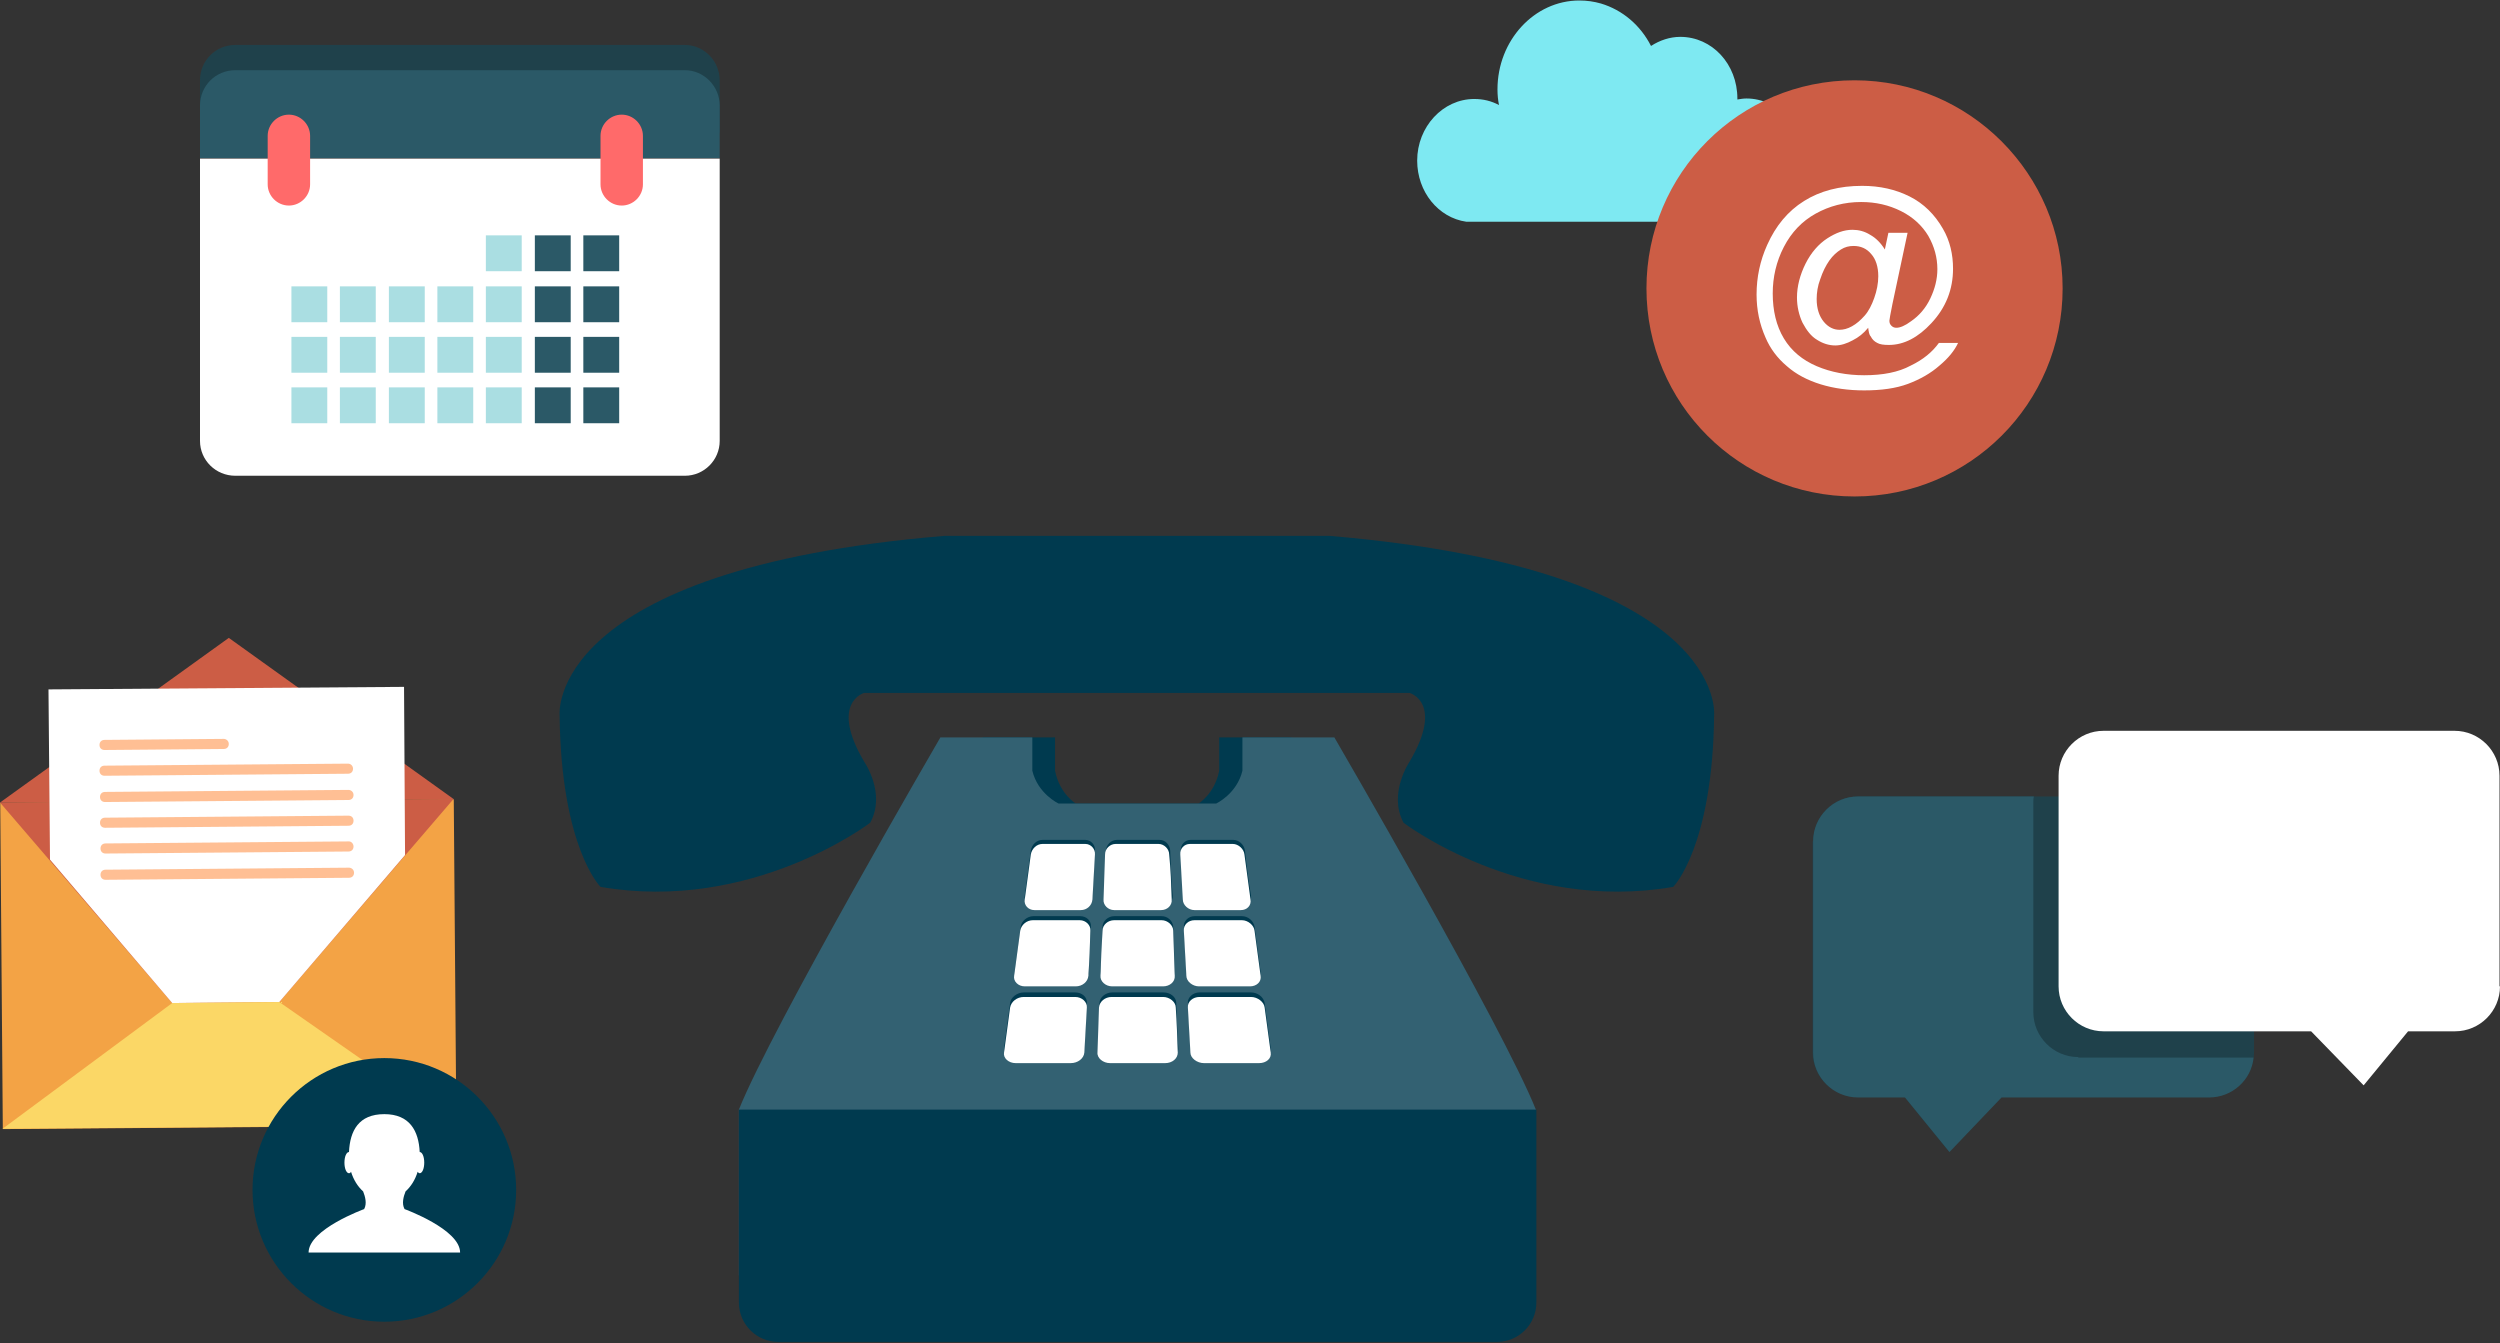 <?xml version="1.0" encoding="utf-8"?>
<!-- Generator: Adobe Illustrator 23.0.1, SVG Export Plug-In . SVG Version: 6.00 Build 0)  -->
<svg version="1.1" id="Layer_1" xmlns="http://www.w3.org/2000/svg" xmlns:xlink="http://www.w3.org/1999/xlink" x="0px" y="0px"
	 viewBox="0 0 495 266" style="enable-background:new 0 0 495 266;" xml:space="preserve">
<rect x="0" y="0" width="495" height="266" fill="#333333" stroke="none"/>
<style type="text/css">
	.st0{fill:#1F414B;}
	.st1{fill:#2B5967;}
	.st2{fill:#FFFFFF;}
	.st3{fill:#FF6A6A;}
	.st4{fill:#AADEE2;}
	.st5{fill:#003A4F;}
	.st6{fill:#336172;}
	.st7{fill:#F3A345;}
	.st8{fill:#CC5D45;}
	.st9{fill:#FBD766;}
	.st10{fill:#FFBF94;}
	.st11{fill:#7EE9F2;}
</style>
<g>
	<g>
		<path class="st0" d="M142.5,15.9c0-3.8-3.1-7-6.9-7h-89c-3.9,0-7,3.1-7,7v10.4h102.9V15.9z"/>
		<path class="st1" d="M142.5,20.9c0-3.8-3.1-7-6.9-7h-89c-3.9,0-7,3.1-7,7v10.4h102.9V20.9z"/>
		<path class="st2" d="M39.6,31.4v55.9c0,3.8,3.1,6.9,7,6.9h89c3.8,0,6.9-3.1,6.9-6.9V31.4H39.6z"/>
		<path class="st3" d="M61.4,36.5c0,2.3-1.9,4.2-4.2,4.2l0,0c-2.3,0-4.2-1.9-4.2-4.2v-9.6c0-2.3,1.9-4.2,4.2-4.2l0,0
			c2.3,0,4.2,1.9,4.2,4.2V36.5z"/>
		<path class="st3" d="M127.3,36.5c0,2.3-1.9,4.2-4.2,4.2l0,0c-2.3,0-4.2-1.9-4.2-4.2v-9.6c0-2.3,1.9-4.2,4.2-4.2l0,0
			c2.3,0,4.2,1.9,4.2,4.2V36.5z"/>
		<rect x="96.2" y="46.6" class="st4" width="7.1" height="7.1"/>
		<rect x="105.9" y="46.6" class="st1" width="7.1" height="7.1"/>
		<rect x="115.5" y="46.6" class="st1" width="7.1" height="7.1"/>
		<rect x="57.7" y="56.7" class="st4" width="7.1" height="7.1"/>
		<rect x="67.3" y="56.7" class="st4" width="7.1" height="7.1"/>
		<rect x="77" y="56.7" class="st4" width="7.1" height="7.1"/>
		<rect x="86.6" y="56.7" class="st4" width="7.1" height="7.1"/>
		<rect x="96.2" y="56.7" class="st4" width="7.1" height="7.1"/>
		<rect x="105.9" y="56.7" class="st1" width="7.1" height="7.1"/>
		<rect x="115.5" y="56.7" class="st1" width="7.1" height="7.1"/>
		<rect x="57.7" y="66.7" class="st4" width="7.1" height="7.1"/>
		<rect x="67.3" y="66.7" class="st4" width="7.1" height="7.1"/>
		<rect x="77" y="66.7" class="st4" width="7.1" height="7.1"/>
		<rect x="86.6" y="66.7" class="st4" width="7.1" height="7.1"/>
		<rect x="96.2" y="66.7" class="st4" width="7.1" height="7.1"/>
		<rect x="105.9" y="66.7" class="st1" width="7.1" height="7.1"/>
		<rect x="115.5" y="66.7" class="st1" width="7.1" height="7.1"/>
		<rect x="57.7" y="76.7" class="st4" width="7.1" height="7.1"/>
		<rect x="67.3" y="76.7" class="st4" width="7.1" height="7.1"/>
		<rect x="77" y="76.7" class="st4" width="7.1" height="7.1"/>
		<rect x="86.6" y="76.7" class="st4" width="7.1" height="7.1"/>
		<rect x="96.2" y="76.7" class="st4" width="7.1" height="7.1"/>
		<rect x="105.9" y="76.7" class="st1" width="7.1" height="7.1"/>
		<rect x="115.5" y="76.7" class="st1" width="7.1" height="7.1"/>
	</g>
	<g>
		<path class="st5" d="M225.2,137.2h53.9c0,0,6.9,1.9,0,13.6c0,0-4.3,6.3-1.2,12.1c0,0,23.4,17.9,53.4,12.7c0,0,7.8-7.8,8.1-34
			c0,0,2.9-28.8-76.2-35.5h-76.2c-79,6.6-76.2,35.5-76.2,35.5c0.3,26.3,8.1,34,8.1,34c30,5.2,53.4-12.7,53.4-12.7
			c3.2-5.8-1.2-12.1-1.2-12.1c-6.9-11.7,0-13.6,0-13.6H225.2z"/>
		<path class="st2" d="M263.8,205.7c0,21.4-17.3,38.7-38.6,38.7c-21.4,0-38.7-17.3-38.7-38.7c0-21.3,17.3-38.6,38.7-38.6
			C246.6,167.1,263.8,184.4,263.8,205.7z"/>
		<path class="st5" d="M287,252.5v-32.8c-5.1-16.3-31.3-73.7-31.3-73.7h-14.3v6.6c-0.9,4.6-4.1,6.5-4.1,6.5h-12.2H213
			c0,0-3.2-1.9-4.1-6.5V146h-14.3c0,0-26.2,57.4-31.2,73.7v32.8H287z"/>
		<path class="st6" d="M304.1,252.5v-32.8c-6.5-16.3-39.9-73.7-39.9-73.7H246v6.6c-1.1,4.6-5.2,6.5-5.2,6.5h-15.6h-15.6
			c0,0-4.1-1.9-5.2-6.5V146h-18.2c0,0-33.4,57.4-39.9,73.7v32.8H304.1z"/>
		<path class="st5" d="M216.3,177.3c-0.1,1.2-1.1,2.1-2.3,2.1c-3.1,0-6.2,0-9.2,0c-1.2,0-2.1-1-1.9-2.1c0.4-3,0.8-5.9,1.2-8.9
			c0.2-1.2,1.2-2.1,2.3-2.1c2.9,0,5.7,0,8.5,0c1.1,0,2,1,1.9,2.1C216.6,171.3,216.5,174.3,216.3,177.3z M231.7,168.4
			c-0.1-1.2-1-2.1-2.1-2.1c-2.8,0-5.7,0-8.5,0c-1.1,0-2.1,1-2.1,2.1c-0.1,3-0.2,5.9-0.3,8.9c-0.1,1.2,0.9,2.1,2.1,2.1
			c3.1,0,6.2,0,9.3,0c1.2,0,2.2-1,2.1-2.1C231.9,174.3,231.8,171.3,231.7,168.4z M216,183.5c0.1-1.2-0.9-2.1-2.1-2.1
			c-3.1,0-6.2,0-9.3,0c-1.2,0-2.4,1-2.5,2.1c-0.4,3-0.8,5.9-1.2,8.9c-0.2,1.2,0.8,2.1,2.1,2.1c3.3,0,6.7,0,10.1,0
			c1.3,0,2.5-1,2.5-2.1C215.7,189.4,215.8,186.5,216,183.5z M232.3,183.5c-0.1-1.2-1.1-2.1-2.3-2.1c-3.1,0-6.2,0-9.4,0
			c-1.2,0-2.3,1-2.3,2.1c-0.1,3-0.2,5.9-0.4,8.9c0,1.2,1,2.1,2.3,2.1c3.4,0,6.7,0,10.1,0c1.3,0,2.4-1,2.3-2.1
			C232.5,189.4,232.4,186.5,232.3,183.5z M246.5,168.4c-0.2-1.2-1.2-2.1-2.3-2.1c-2.9,0-5.7,0-8.5,0c-1.1,0-2,1-1.9,2.1
			c0.1,3,0.3,5.9,0.5,8.9c0.1,1.2,1.1,2.1,2.3,2.1c3.1,0,6.2,0,9.2,0c1.2,0,2.1-1,1.9-2.1C247.2,174.3,246.8,171.3,246.5,168.4z
			 M248.4,183.5c-0.2-1.2-1.3-2.1-2.5-2.1c-3.1,0-6.2,0-9.4,0c-1.2,0-2.2,1-2.1,2.1c0.2,3,0.3,5.9,0.5,8.9c0.1,1.2,1.2,2.1,2.5,2.1
			c3.4,0,6.7,0,10.1,0c1.3,0,2.3-1,2.1-2.1C249.2,189.4,248.8,186.5,248.4,183.5z M215.2,198.6c0.1-1.2-1-2.1-2.3-2.1
			c-3.4,0-6.8,0-10.2,0c-1.3,0-2.6,1-2.7,2.1c-0.4,3-0.8,5.9-1.2,8.9c-0.2,1.2,0.9,2.1,2.3,2.1c3.6,0,7.2,0,10.9,0
			c1.4,0,2.7-1,2.7-2.1C214.9,204.6,215,201.6,215.2,198.6z M232.9,198.6c0-1.2-1.2-2.1-2.5-2.1c-3.4,0-6.8,0-10.2,0
			c-1.3,0-2.5,1-2.5,2.1c-0.1,3-0.2,5.9-0.3,8.9c-0.1,1.2,1.1,2.1,2.5,2.1c3.6,0,7.2,0,10.9,0c1.4,0,2.6-1,2.5-2.1
			C233.1,204.6,233,201.6,232.9,198.6z M250.4,198.6c-0.2-1.2-1.4-2.1-2.7-2.1c-3.4,0-6.8,0-10.2,0c-1.3,0-2.4,1-2.3,2.1
			c0.2,3,0.3,5.9,0.5,8.9c0.1,1.2,1.3,2.1,2.7,2.1c3.6,0,7.2,0,10.9,0c1.4,0,2.5-1,2.3-2.1C251.2,204.6,250.8,201.6,250.4,198.6z"/>
		<g>
			<path class="st2" d="M216.3,178.1c-0.1,1.2-1.1,2.1-2.3,2.1c-3.1,0-6.2,0-9.2,0c-1.2,0-2.1-1-1.9-2.1c0.4-3,0.8-5.9,1.2-8.9
				c0.2-1.2,1.2-2.1,2.3-2.1c2.9,0,5.7,0,8.5,0c1.1,0,2,1,1.9,2.1C216.6,172.2,216.5,175.1,216.3,178.1z"/>
			<path class="st2" d="M232,178.1c0.1,1.2-0.9,2.1-2.1,2.1c-3.1,0-6.2,0-9.3,0c-1.2,0-2.2-1-2.1-2.1c0.1-3,0.2-5.9,0.3-8.9
				c0-1.2,1-2.1,2.1-2.1c2.9,0,5.7,0,8.5,0c1.1,0,2.1,1,2.1,2.1C231.8,172.2,231.9,175.1,232,178.1z"/>
			<path class="st2" d="M215.5,193.2c-0.1,1.2-1.2,2.1-2.5,2.1c-3.4,0-6.7,0-10.1,0c-1.3,0-2.3-1-2.1-2.1c0.4-3,0.8-5.9,1.2-8.9
				c0.2-1.2,1.3-2.1,2.5-2.1c3.1,0,6.2,0,9.3,0c1.2,0,2.2,1,2.1,2.1C215.8,187.3,215.7,190.3,215.5,193.2z"/>
			<path class="st2" d="M232.6,193.2c0.1,1.2-1,2.1-2.3,2.1c-3.4,0-6.7,0-10.1,0c-1.3,0-2.4-1-2.3-2.1c0.1-3,0.2-5.9,0.4-8.9
				c0-1.2,1.1-2.1,2.3-2.1c3.1,0,6.2,0,9.4,0c1.2,0,2.3,1,2.3,2.1C232.4,187.3,232.5,190.3,232.6,193.2z"/>
			<path class="st2" d="M247.6,178.1c0.2,1.2-0.7,2.1-1.9,2.1c-3.1,0-6.2,0-9.2,0c-1.2,0-2.3-1-2.3-2.1c-0.2-3-0.3-5.9-0.5-8.9
				c-0.1-1.2,0.8-2.1,1.9-2.1c2.9,0,5.7,0,8.5,0c1.1,0,2.2,1,2.3,2.1C246.8,172.2,247.2,175.1,247.6,178.1z"/>
			<path class="st2" d="M249.6,193.2c0.2,1.2-0.8,2.1-2.1,2.1c-3.4,0-6.7,0-10.1,0c-1.3,0-2.5-1-2.5-2.1c-0.2-3-0.3-5.9-0.5-8.9
				c-0.1-1.2,0.9-2.1,2.1-2.1c3.1,0,6.2,0,9.4,0c1.2,0,2.4,1,2.5,2.1C248.8,187.3,249.2,190.3,249.6,193.2z"/>
			<path class="st2" d="M214.7,208.4c-0.1,1.2-1.3,2.1-2.7,2.1c-3.6,0-7.2,0-10.9,0c-1.4,0-2.5-1-2.3-2.1c0.4-3,0.8-5.9,1.2-8.9
				c0.2-1.2,1.4-2.1,2.7-2.1c3.4,0,6.8,0,10.2,0c1.3,0,2.4,1,2.3,2.1C215,202.5,214.9,205.4,214.7,208.4z"/>
			<path class="st2" d="M233.2,208.4c0,1.2-1.1,2.1-2.5,2.1c-3.6,0-7.2,0-10.9,0c-1.4,0-2.6-1-2.5-2.1c0.1-3,0.2-5.9,0.3-8.9
				c0.1-1.2,1.2-2.1,2.5-2.1c3.4,0,6.8,0,10.2,0c1.3,0,2.5,1,2.5,2.1C233,202.5,233.1,205.4,233.2,208.4z"/>
			<path class="st2" d="M251.6,208.4c0.2,1.2-0.9,2.1-2.3,2.1c-3.6,0-7.2,0-10.9,0c-1.4,0-2.7-1-2.7-2.1c-0.2-3-0.3-5.9-0.5-8.9
				c-0.1-1.2,1-2.1,2.3-2.1c3.4,0,6.8,0,10.2,0c1.3,0,2.6,1,2.7,2.1C250.8,202.5,251.2,205.4,251.6,208.4z"/>
		</g>
		<path class="st5" d="M146.3,219.7v23.5v9.3v5.4c0,4.3,3.5,7.8,7.8,7.8h142.3c4.3,0,7.8-3.5,7.8-7.8v-5.4v-9.3v-23.5H146.3z"/>
	</g>
	<g>
		
			<rect x="0.3" y="158.6" transform="matrix(1 -7.919237e-03 7.919237e-03 1 -1.51 0.363)" class="st7" width="89.8" height="64.6"/>
		<polygon class="st8" points="0,158.9 34.1,198.6 55.3,198.4 89.8,158.2 		"/>
		<polygon class="st8" points="89.8,158.2 45.3,126.3 0,158.9 		"/>
		<polygon class="st2" points="80,136 9.6,136.5 9.9,170.2 34.1,198.6 55.3,198.4 80.2,169.3 		"/>
		<polygon class="st9" points="55.3,198.4 34.1,198.6 0.5,223.5 90.3,222.8 		"/>
		<path class="st10" d="M45.3,147.3c0,0.6-0.4,1-1,1l-23.6,0.2c-0.6,0-1-0.4-1-1l0,0c0-0.6,0.4-1,1-1l23.6-0.2
			C44.8,146.3,45.3,146.7,45.3,147.3L45.3,147.3z"/>
		<path class="st10" d="M69.9,152.2c0,0.6-0.4,1-1,1l-48.2,0.4c-0.6,0-1-0.4-1-1l0,0c0-0.6,0.4-1,1-1l48.2-0.4
			C69.5,151.2,69.9,151.7,69.9,152.2L69.9,152.2z"/>
		<path class="st10" d="M70,157.4c0,0.6-0.4,1-1,1l-48.2,0.4c-0.6,0-1-0.4-1-1l0,0c0-0.6,0.4-1,1-1l48.2-0.4
			C69.5,156.4,70,156.8,70,157.4L70,157.4z"/>
		<path class="st10" d="M70,162.5c0,0.6-0.4,1-1,1l-48.2,0.4c-0.6,0-1-0.4-1-1l0,0c0-0.6,0.4-1,1-1l48.2-0.4
			C69.6,161.5,70,161.9,70,162.5L70,162.5z"/>
		<path class="st10" d="M70,167.6c0,0.6-0.4,1-1,1L20.9,169c-0.6,0-1-0.4-1-1l0,0c0-0.6,0.4-1,1-1l48.2-0.4
			C69.6,166.6,70,167.1,70,167.6L70,167.6z"/>
		<path class="st10" d="M70.1,172.8c0,0.6-0.4,1-1,1l-48.2,0.4c-0.6,0-1-0.4-1-1l0,0c0-0.6,0.4-1,1-1l48.2-0.4
			C69.6,171.8,70.1,172.2,70.1,172.8L70.1,172.8z"/>
	</g>
	<g>
		<path class="st5" d="M102.2,235.6c0,14.4-11.7,26.1-26.1,26.1c-14.4,0-26.1-11.7-26.1-26.1c0-14.4,11.7-26.1,26.1-26.1
			C90.5,209.5,102.2,221.2,102.2,235.6z"/>
		<path class="st2" d="M80.1,239.4c-0.6-1.1-0.2-2.5,0.2-3.5c1.1-1,1.9-2.3,2.4-3.9c0.1,0.2,0.3,0.3,0.4,0.3c0.5,0,0.9-0.9,0.9-2.1
			s-0.4-2.1-0.9-2.1c0,0,0,0,0,0c-0.2-4.2-2-7.5-7-7.5c-5.1,0-6.8,3.3-7,7.5c0,0,0,0,0,0c-0.5,0-0.9,0.9-0.9,2.1s0.4,2.1,0.9,2.1
			c0.2,0,0.3-0.1,0.4-0.3c0.5,1.6,1.3,2.9,2.4,3.9c0.4,1,0.8,2.4,0.2,3.5c0,0-11,4-11,8.6h30C91.1,243.4,80.1,239.4,80.1,239.4z"/>
	</g>
	<g>
		<path class="st0" d="M359,166.6c0-4.9,4-8.9,8.9-8.9h69.5c4.9,0,8.9,4,8.9,8.9v0.8v40.9c0,4.9-4,8.9-8.9,8.9h-36.9h-4.2L385.9,228
			l-8.8-10.8h-9.3c-4.9,0-8.9-4-8.9-8.9V166.6z"/>
		<path class="st2" d="M495,195.3c0,4.9-4,8.9-8.9,8.9h-9.3l-8.8,10.7l-10.4-10.7h-4.2h-36.9c-4.9,0-8.9-4-8.9-8.9v-40.9v-0.8
			c0-4.9,4-8.9,8.9-8.9h69.5c4.9,0,8.9,4,8.9,8.9V195.3z"/>
		<path class="st1" d="M411.5,209.3c-4.9,0-8.9-4-8.9-8.9v-40.9v-0.8c0-0.3,0-0.6,0.1-1h-34.8c-4.9,0-8.9,4-8.9,8.9v41.8
			c0,4.9,4,8.9,8.9,8.9h9.3l8.8,10.8l10.3-10.8h4.2h36.9c4.6,0,8.4-3.5,8.8-7.9H411.5z"/>
	</g>
	<g>
		<path class="st11" d="M345.8,19.5c-0.6,0-1.2,0.1-1.8,0.2c0-0.1,0-0.1,0-0.2c0-6.8-5-12.2-11.3-12.2c-2.1,0-4.1,0.7-5.8,1.8
			c-2.1-4.1-5.6-7.1-9.9-8.4c-1.4-0.4-2.8-0.6-4.3-0.6c-8.9,0-16.2,7.9-16.2,17.6c0,1.1,0.1,2.1,0.3,3.1c-1.5-0.8-3.1-1.2-4.9-1.2
			c-6.2,0-11.3,5.5-11.3,12.2c0,6.2,4.2,11.3,9.7,12.1l26.7,0l30.6,0c5.3-1,9.4-6,9.4-12.1C357,25,352,19.5,345.8,19.5z"/>
		<path class="st8" d="M408.4,57.1c0,22.8-18.4,41.2-41.2,41.2c-22.8,0-41.2-18.4-41.2-41.2c0-22.8,18.4-41.2,41.2-41.2
			C389.9,15.9,408.4,34.4,408.4,57.1z"/>
		<g>
			<path class="st2" d="M369.9,64.9c-0.9,1.1-1.9,1.9-3.1,2.5c-1.1,0.6-2.3,1-3.4,1c-1.3,0-2.5-0.4-3.6-1.1
				c-1.2-0.7-2.1-1.9-2.9-3.4c-0.7-1.5-1.1-3.2-1.1-5c0-2.2,0.6-4.5,1.7-6.7c1.1-2.2,2.6-3.9,4.3-5c1.7-1.1,3.3-1.7,5-1.7
				c1.2,0,2.4,0.3,3.5,1c1.1,0.6,2.1,1.6,2.9,2.9l0.7-3.3h3.8l-3,14.1c-0.4,2-0.6,3.1-0.6,3.3c0,0.4,0.1,0.7,0.4,1
				c0.3,0.3,0.6,0.4,1,0.4c0.7,0,1.7-0.4,2.9-1.3c1.6-1.1,2.9-2.6,3.8-4.5c0.9-1.9,1.4-3.8,1.4-5.8c0-2.3-0.6-4.5-1.8-6.6
				c-1.2-2-3-3.7-5.4-4.9c-2.4-1.2-5-1.8-7.9-1.8c-3.3,0-6.3,0.8-9,2.3c-2.7,1.5-4.8,3.7-6.3,6.6c-1.5,2.9-2.2,6-2.2,9.2
				c0,3.4,0.7,6.4,2.2,8.9c1.5,2.5,3.7,4.3,6.5,5.5c2.8,1.2,6,1.8,9.4,1.8c3.7,0,6.8-0.6,9.2-1.9c2.5-1.2,4.3-2.7,5.6-4.5h3.8
				c-0.7,1.5-1.9,3-3.7,4.5c-1.7,1.5-3.8,2.7-6.2,3.6c-2.4,0.9-5.3,1.3-8.7,1.3c-3.1,0-6-0.4-8.6-1.2c-2.6-0.8-4.9-2-6.7-3.6
				c-1.9-1.6-3.3-3.5-4.2-5.6c-1.2-2.7-1.8-5.5-1.8-8.6c0-3.4,0.7-6.7,2.1-9.8c1.7-3.8,4.1-6.7,7.3-8.7c3.2-2,7-3,11.5-3
				c3.5,0,6.6,0.7,9.4,2.1c2.8,1.4,5,3.6,6.6,6.4c1.4,2.4,2,5.1,2,7.9c0,4.1-1.4,7.7-4.3,10.8c-2.6,2.8-5.4,4.3-8.4,4.3
				c-1,0-1.8-0.1-2.3-0.4c-0.6-0.3-1-0.7-1.3-1.3C370.1,66.3,370,65.7,369.9,64.9z M359.7,59.2c0,1.9,0.5,3.4,1.4,4.5
				c0.9,1.1,2,1.6,3.1,1.6c0.8,0,1.6-0.2,2.5-0.7c0.9-0.5,1.7-1.2,2.5-2.1c0.8-0.9,1.4-2.1,1.9-3.5c0.5-1.4,0.8-2.9,0.8-4.3
				c0-1.9-0.5-3.4-1.4-4.4c-0.9-1.1-2.1-1.6-3.5-1.6c-0.9,0-1.7,0.2-2.5,0.7c-0.8,0.5-1.6,1.2-2.3,2.2c-0.7,1-1.3,2.2-1.8,3.7
				C359.9,56.6,359.7,58,359.7,59.2z"/>
		</g>
	</g>
</g>
</svg>

